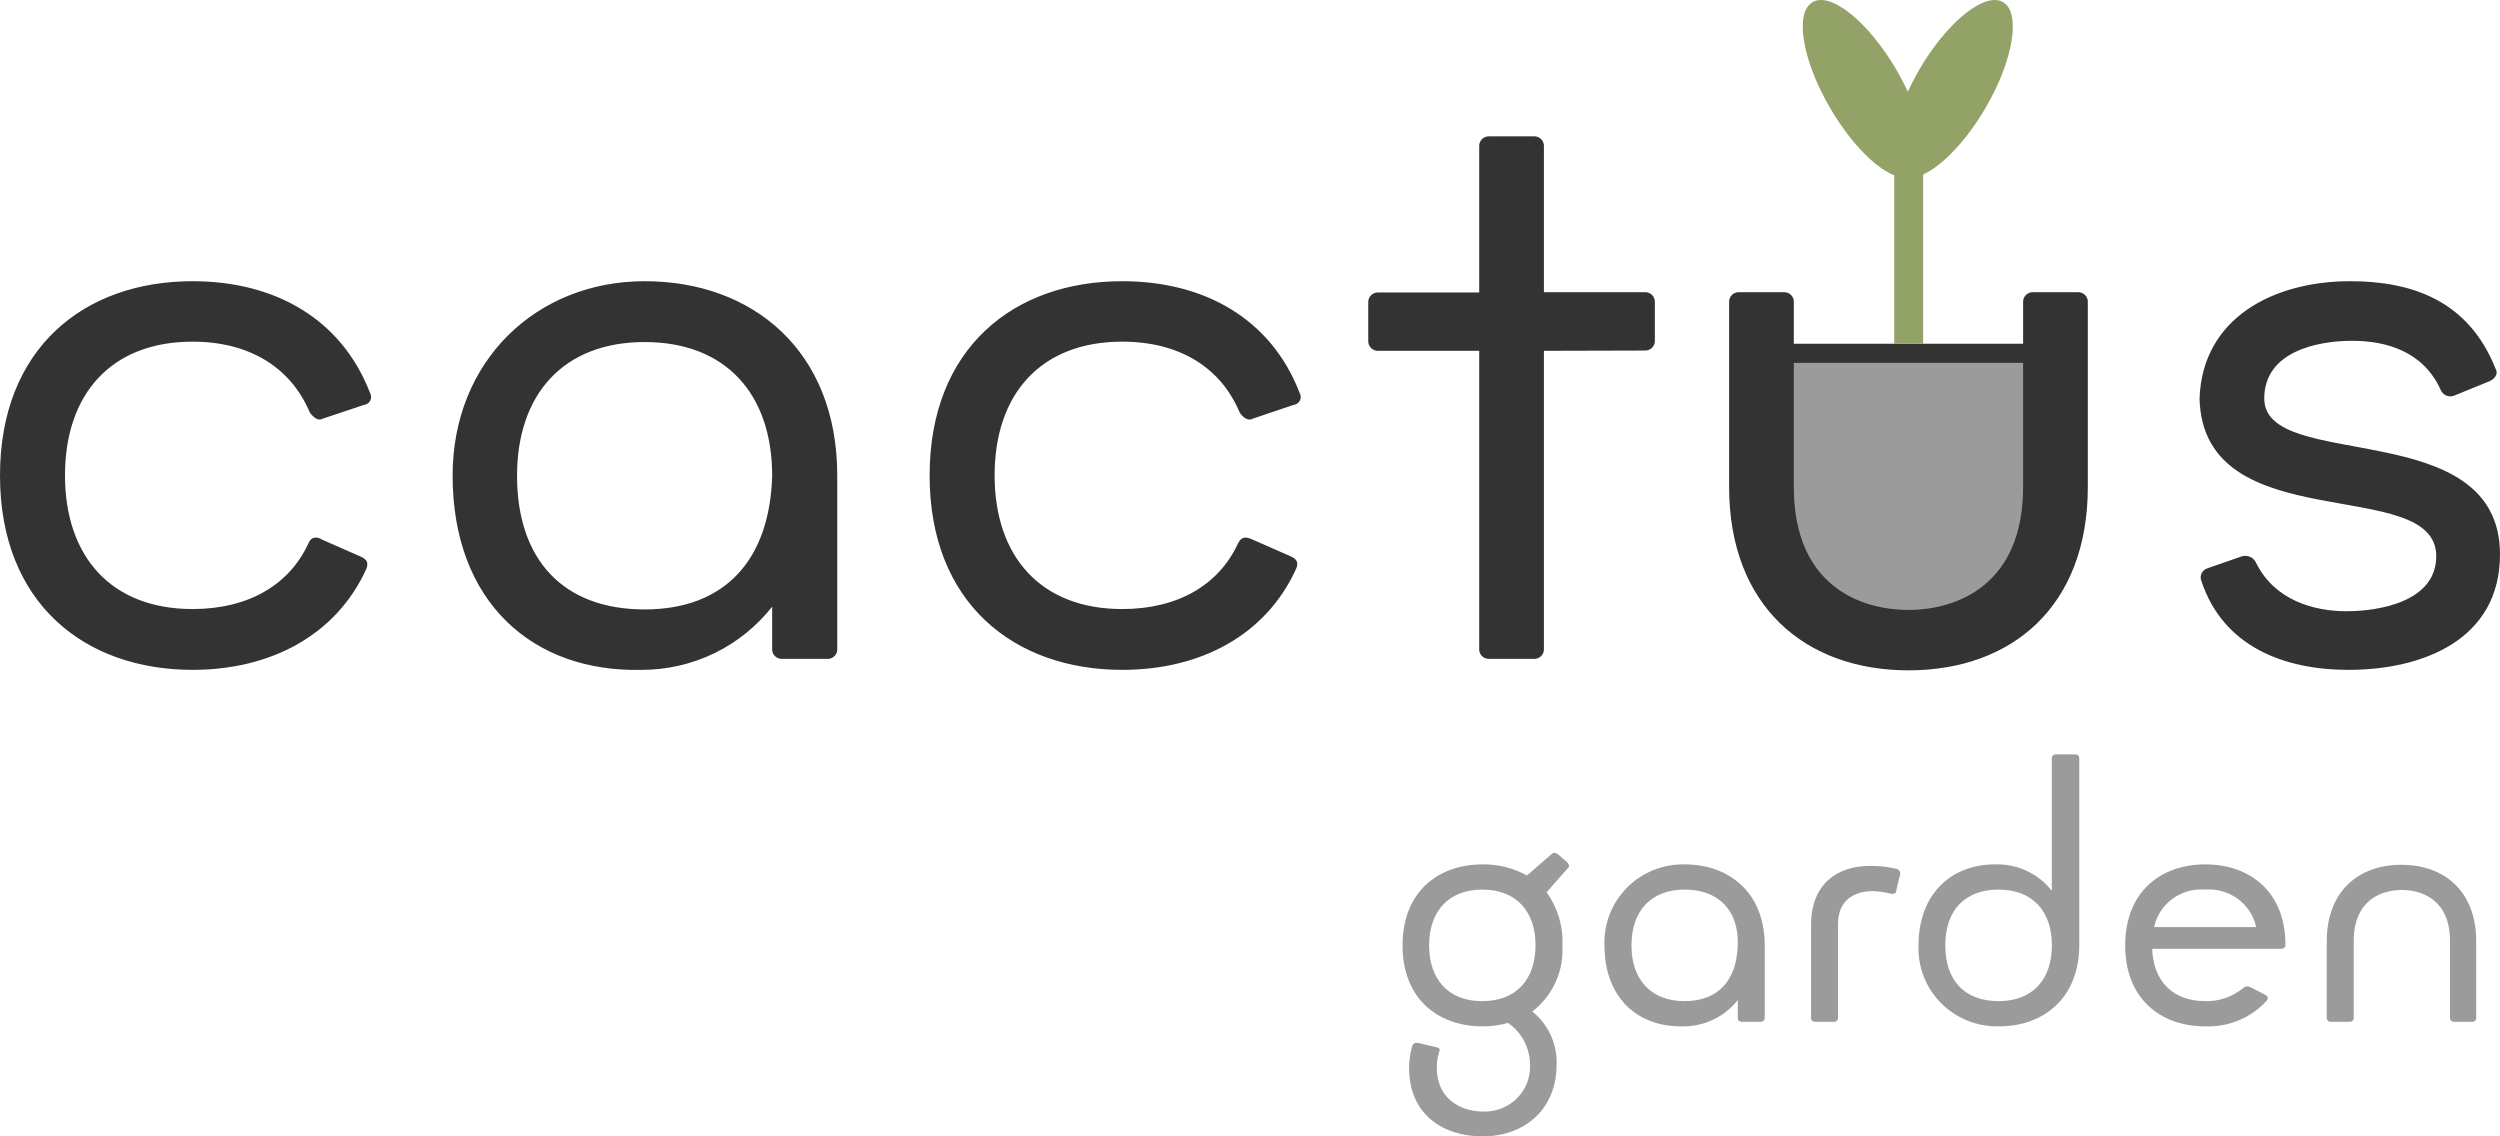 <svg width="110" height="50" viewBox="0 0 110 50" fill="none" xmlns="http://www.w3.org/2000/svg">
<path d="M76.78 23.071V15.545H90.763V23.071C90.763 23.071 87.445 28.058 83.983 28.151C80.394 28.243 76.78 23.071 76.78 23.071Z" fill="#9B9B9B"/>
<path d="M83.996 28.571C84.968 28.512 85.909 28.204 86.725 27.676C87.543 27.165 88.296 26.56 88.97 25.873C89.525 25.317 90.044 24.728 90.525 24.108C90.712 23.869 90.86 23.667 90.949 23.529L91.068 23.365C91.076 23.349 91.086 23.333 91.097 23.319L90.746 23.087L90.394 22.856L90.365 22.894L90.258 23.046C90.165 23.18 90.025 23.369 89.835 23.6C89.374 24.189 88.879 24.75 88.352 25.281C87.724 25.92 87.023 26.484 86.263 26.962C85.577 27.407 84.788 27.672 83.97 27.73L83.996 28.571ZM76.792 23.071L76.445 23.31L76.475 23.356L76.602 23.524C76.712 23.672 76.869 23.877 77.072 24.125C77.591 24.761 78.148 25.364 78.742 25.932C79.461 26.632 80.265 27.24 81.136 27.743C81.996 28.271 82.984 28.558 83.996 28.571L83.97 27.73C83.115 27.716 82.279 27.474 81.551 27.029C80.743 26.561 79.996 25.996 79.326 25.348C78.758 24.806 78.225 24.229 77.729 23.621C77.538 23.386 77.386 23.201 77.284 23.05C77.229 22.982 77.191 22.928 77.165 22.89L77.136 22.852L76.792 23.071ZM90.763 15.125H76.78V15.965H90.763V15.125ZM91.186 23.071V15.545H90.339V23.071H91.186ZM76.356 15.545V23.071H77.203V15.545H76.356ZM90.763 15.545H91.186V15.125H90.763V15.545ZM90.763 23.071L91.115 23.302L91.186 23.197V23.071H90.763ZM76.78 23.071H76.356V23.201L76.432 23.31L76.78 23.071ZM76.78 15.545V15.125H76.356V15.545H76.78Z" fill="#333333"/>
<path d="M84.619 5.881H83.347V15.125H84.619V5.881Z" fill="#93A267"/>
<path d="M97.144 24.999L98.653 24.474C98.771 24.442 98.898 24.453 99.01 24.504C99.121 24.556 99.211 24.645 99.263 24.756C100.076 26.411 101.805 26.894 103.246 26.894C104.686 26.894 107.195 26.474 107.195 24.474C107.195 20.844 96.941 23.789 96.78 17.537C96.903 13.986 100.034 12.373 103.411 12.373C106.178 12.373 108.619 13.259 109.797 16.205C109.919 16.407 109.839 16.625 109.551 16.768L107.966 17.415C107.858 17.452 107.74 17.448 107.634 17.403C107.529 17.358 107.445 17.275 107.398 17.171C106.623 15.436 104.958 14.995 103.492 14.995C102.025 14.995 99.627 15.436 99.627 17.537C99.627 20.802 110 18.222 110 24.394C110 28.142 106.61 29.474 103.331 29.474C100.521 29.474 97.822 28.466 96.86 25.562C96.838 25.507 96.827 25.448 96.83 25.389C96.832 25.329 96.847 25.271 96.874 25.218C96.901 25.164 96.939 25.117 96.986 25.08C97.032 25.042 97.086 25.015 97.144 24.999ZM89.017 21.428V13.302C89.013 13.242 89.022 13.183 89.043 13.127C89.065 13.071 89.098 13.021 89.14 12.978C89.183 12.936 89.234 12.904 89.29 12.883C89.346 12.861 89.406 12.852 89.466 12.856H91.419C91.479 12.853 91.539 12.863 91.594 12.884C91.65 12.905 91.701 12.938 91.743 12.98C91.784 13.022 91.817 13.072 91.838 13.128C91.859 13.183 91.868 13.242 91.864 13.302V21.428C91.864 26.672 88.53 29.495 83.975 29.495C79.419 29.495 76.081 26.651 76.081 21.428V13.302C76.077 13.242 76.086 13.183 76.107 13.127C76.128 13.071 76.161 13.021 76.204 12.978C76.246 12.936 76.297 12.904 76.353 12.883C76.41 12.861 76.47 12.852 76.53 12.856H78.483C78.543 12.853 78.602 12.863 78.658 12.884C78.714 12.905 78.764 12.938 78.806 12.98C78.848 13.022 78.881 13.072 78.902 13.128C78.923 13.183 78.932 13.242 78.928 13.302V21.428C78.928 25.743 81.818 26.836 83.975 26.836C86.131 26.836 89.017 25.722 89.017 21.428ZM67.932 15.436V28.546C67.936 28.605 67.927 28.665 67.906 28.72C67.884 28.776 67.851 28.827 67.809 28.869C67.766 28.911 67.715 28.944 67.659 28.965C67.603 28.986 67.543 28.995 67.483 28.991H65.534C65.474 28.995 65.414 28.986 65.358 28.965C65.302 28.944 65.251 28.911 65.208 28.869C65.166 28.827 65.133 28.776 65.111 28.72C65.09 28.665 65.081 28.605 65.085 28.546V15.436H60.653C60.593 15.44 60.533 15.431 60.477 15.41C60.422 15.389 60.371 15.357 60.328 15.315C60.286 15.274 60.253 15.223 60.231 15.168C60.21 15.113 60.2 15.054 60.203 14.995V13.314C60.2 13.255 60.209 13.195 60.23 13.139C60.251 13.084 60.284 13.033 60.327 12.991C60.369 12.949 60.42 12.916 60.476 12.895C60.532 12.874 60.593 12.865 60.653 12.869H65.085V6.444C65.081 6.385 65.09 6.325 65.111 6.269C65.133 6.214 65.166 6.163 65.208 6.121C65.251 6.079 65.302 6.046 65.358 6.025C65.414 6.004 65.474 5.995 65.534 5.999H67.483C67.543 5.995 67.603 6.004 67.659 6.025C67.715 6.046 67.766 6.079 67.809 6.121C67.851 6.163 67.884 6.214 67.906 6.269C67.927 6.325 67.936 6.385 67.932 6.444V12.856H72.364C72.424 12.852 72.484 12.861 72.541 12.883C72.597 12.904 72.648 12.936 72.69 12.978C72.733 13.021 72.766 13.071 72.787 13.127C72.808 13.183 72.817 13.242 72.814 13.302V14.982C72.817 15.041 72.807 15.101 72.786 15.156C72.764 15.211 72.731 15.261 72.689 15.303C72.646 15.344 72.595 15.377 72.54 15.397C72.484 15.418 72.424 15.427 72.364 15.424L67.932 15.436ZM55.03 23.705L56.78 24.474C57.064 24.596 57.148 24.756 57.025 25.037C55.682 27.979 52.788 29.474 49.377 29.474C44.619 29.474 40.903 26.533 40.903 20.924C40.903 15.314 44.606 12.373 49.377 12.373C52.996 12.373 55.928 14.024 57.186 17.293C57.216 17.345 57.232 17.403 57.232 17.463C57.233 17.522 57.218 17.581 57.19 17.633C57.162 17.686 57.12 17.73 57.07 17.762C57.02 17.795 56.962 17.814 56.903 17.819L55.114 18.424C54.911 18.545 54.665 18.344 54.542 18.142C53.729 16.205 51.941 15.033 49.377 15.033C45.797 15.033 43.763 17.335 43.763 20.915C43.763 24.495 45.797 26.798 49.377 26.798C51.818 26.798 53.614 25.747 54.462 23.932C54.585 23.667 54.746 23.588 55.03 23.705ZM28.364 26.815C31.902 26.815 33.873 24.634 33.975 20.932C33.975 17.344 31.941 15.05 28.364 15.05C24.788 15.05 22.75 17.352 22.75 20.932C22.75 24.634 24.784 26.815 28.364 26.815ZM28.364 12.373C33.123 12.373 36.839 15.436 36.839 20.924V28.546C36.843 28.606 36.834 28.667 36.812 28.724C36.79 28.78 36.755 28.832 36.712 28.874C36.668 28.916 36.615 28.949 36.557 28.969C36.5 28.989 36.438 28.997 36.377 28.991H34.424C34.364 28.995 34.304 28.986 34.248 28.965C34.191 28.944 34.14 28.911 34.098 28.869C34.055 28.827 34.022 28.776 34.001 28.72C33.98 28.665 33.971 28.605 33.975 28.546V26.693C33.295 27.558 32.426 28.259 31.433 28.741C30.439 29.223 29.348 29.474 28.241 29.474C23.483 29.596 19.915 26.529 19.915 20.924C19.915 15.882 23.602 12.373 28.364 12.373ZM14.114 23.718L15.864 24.487C16.148 24.609 16.229 24.768 16.11 25.05C14.767 27.983 11.864 29.474 8.475 29.474C3.716 29.474 0 26.533 0 20.924C0 15.314 3.703 12.373 8.475 12.373C12.093 12.373 15.021 14.024 16.284 17.293C16.313 17.345 16.329 17.403 16.33 17.463C16.33 17.522 16.316 17.581 16.288 17.633C16.259 17.686 16.218 17.73 16.168 17.762C16.117 17.795 16.06 17.814 16 17.819L14.195 18.424C13.992 18.545 13.771 18.344 13.627 18.142C12.814 16.205 11.017 15.033 8.475 15.033C4.894 15.033 2.86 17.335 2.86 20.915C2.86 24.495 4.894 26.798 8.475 26.798C10.915 26.798 12.712 25.747 13.559 23.932C13.669 23.667 13.831 23.588 14.114 23.705V23.718Z" fill="#333333"/>
<path d="M107.801 44.773V41.411C107.801 39.613 106.597 39.159 105.682 39.159C104.767 39.159 103.563 39.613 103.563 41.411V44.773C103.566 44.798 103.563 44.823 103.555 44.847C103.546 44.87 103.533 44.892 103.515 44.91C103.497 44.927 103.475 44.941 103.451 44.949C103.428 44.958 103.402 44.961 103.377 44.958H102.563C102.538 44.961 102.513 44.958 102.489 44.949C102.465 44.941 102.444 44.927 102.426 44.91C102.408 44.892 102.394 44.87 102.386 44.847C102.377 44.823 102.374 44.798 102.377 44.773V41.411C102.377 39.227 103.767 38.05 105.665 38.05C107.563 38.05 108.953 39.227 108.953 41.411V44.773C108.956 44.798 108.953 44.823 108.944 44.847C108.936 44.87 108.922 44.892 108.905 44.91C108.887 44.927 108.865 44.941 108.841 44.949C108.817 44.958 108.792 44.961 108.767 44.958H107.953C107.931 44.956 107.909 44.949 107.889 44.939C107.87 44.928 107.852 44.914 107.838 44.897C107.824 44.88 107.813 44.86 107.807 44.839C107.8 44.817 107.798 44.795 107.801 44.773ZM97.034 39.142C96.52 39.098 96.008 39.241 95.593 39.544C95.178 39.847 94.889 40.29 94.779 40.79H99.271C99.162 40.293 98.875 39.853 98.464 39.55C98.052 39.247 97.544 39.102 97.034 39.142ZM99 43.428L99.695 43.781C99.715 43.792 99.733 43.807 99.748 43.825C99.762 43.843 99.772 43.864 99.776 43.887C99.781 43.91 99.781 43.933 99.776 43.955C99.77 43.978 99.76 43.999 99.746 44.017C99.407 44.394 98.988 44.692 98.519 44.889C98.05 45.087 97.543 45.179 97.034 45.16C95.051 45.16 93.508 43.933 93.508 41.596C93.508 39.26 95.051 38.033 97.034 38.033C99.017 38.033 100.559 39.26 100.559 41.563C100.562 41.588 100.559 41.613 100.55 41.636C100.542 41.66 100.528 41.682 100.51 41.699C100.493 41.717 100.471 41.731 100.447 41.739C100.423 41.747 100.398 41.75 100.373 41.748H94.695C94.746 43.16 95.593 44.05 97.034 44.05C97.639 44.066 98.229 43.863 98.695 43.479C98.733 43.439 98.782 43.413 98.837 43.404C98.891 43.395 98.947 43.403 98.996 43.428H99ZM87.945 44.05C89.436 44.05 90.284 43.092 90.284 41.596C90.284 40.1 89.436 39.142 87.945 39.142C86.453 39.142 85.593 40.05 85.593 41.596C85.593 43.143 86.441 44.05 87.941 44.05H87.945ZM90.487 33.193H91.301C91.326 33.19 91.351 33.193 91.375 33.201C91.399 33.21 91.421 33.223 91.438 33.241C91.456 33.259 91.47 33.28 91.478 33.304C91.487 33.328 91.49 33.353 91.487 33.378V41.596C91.487 43.882 89.945 45.16 87.962 45.16C87.489 45.172 87.018 45.088 86.579 44.913C86.14 44.737 85.742 44.475 85.409 44.141C85.077 43.807 84.817 43.408 84.646 42.971C84.475 42.533 84.396 42.065 84.415 41.596C84.415 39.294 85.907 37.983 87.89 38.033C88.351 38.033 88.806 38.138 89.22 38.339C89.634 38.54 89.996 38.832 90.279 39.193V33.378C90.277 33.353 90.28 33.328 90.288 33.304C90.297 33.28 90.31 33.259 90.328 33.241C90.346 33.223 90.368 33.21 90.392 33.201C90.415 33.193 90.441 33.19 90.466 33.193H90.487ZM83.602 38.487L83.432 39.193C83.432 39.311 83.33 39.344 83.212 39.327C82.946 39.256 82.673 39.216 82.398 39.21C81.602 39.21 80.873 39.596 80.873 40.655V44.773C80.875 44.798 80.872 44.823 80.864 44.847C80.856 44.87 80.842 44.892 80.824 44.91C80.806 44.927 80.784 44.941 80.761 44.949C80.737 44.958 80.711 44.961 80.686 44.958H79.873C79.848 44.961 79.822 44.958 79.798 44.949C79.775 44.941 79.753 44.927 79.735 44.91C79.717 44.892 79.703 44.87 79.695 44.847C79.687 44.823 79.684 44.798 79.686 44.773V40.706C79.686 38.89 80.839 38.1 82.279 38.1C82.682 38.095 83.084 38.14 83.474 38.235C83.585 38.302 83.635 38.369 83.602 38.487ZM74.123 44.05C75.597 44.05 76.411 43.143 76.462 41.596C76.513 40.05 75.614 39.142 74.123 39.142C72.631 39.142 71.784 40.1 71.784 41.596C71.784 43.092 72.631 44.05 74.123 44.05ZM74.123 38.033C76.106 38.033 77.648 39.294 77.648 41.596V44.773C77.651 44.798 77.648 44.823 77.639 44.847C77.631 44.87 77.617 44.892 77.599 44.91C77.582 44.927 77.56 44.941 77.536 44.949C77.512 44.958 77.487 44.961 77.462 44.958H76.648C76.623 44.961 76.598 44.958 76.574 44.949C76.55 44.941 76.528 44.927 76.51 44.91C76.493 44.892 76.479 44.87 76.47 44.847C76.462 44.823 76.459 44.798 76.462 44.773V44C76.179 44.361 75.816 44.653 75.402 44.854C74.988 45.055 74.533 45.159 74.072 45.16C72.089 45.21 70.597 43.933 70.597 41.596C70.579 41.129 70.657 40.663 70.826 40.227C70.996 39.791 71.254 39.394 71.584 39.06C71.914 38.726 72.31 38.463 72.746 38.286C73.183 38.11 73.651 38.024 74.123 38.033ZM65.224 44.05C66.716 44.05 67.563 43.092 67.563 41.596C67.563 40.1 66.716 39.142 65.224 39.142C63.733 39.142 62.881 40.1 62.881 41.596C62.881 43.092 63.729 44.05 65.22 44.05H65.224ZM68.746 41.596C68.78 42.151 68.678 42.706 68.448 43.213C68.217 43.719 67.866 44.163 67.424 44.504C67.771 44.786 68.048 45.143 68.233 45.548C68.418 45.953 68.507 46.396 68.491 46.84C68.491 48.807 67.085 50 65.237 50C63.474 50 62 49.025 62 46.992C62.002 46.668 62.048 46.346 62.135 46.033C62.186 45.916 62.254 45.865 62.373 45.882L63.22 46.084C63.339 46.101 63.373 46.168 63.322 46.286C63.251 46.503 63.217 46.73 63.22 46.958C63.22 48.521 64.491 48.907 65.237 48.907C65.514 48.921 65.791 48.876 66.05 48.777C66.309 48.678 66.544 48.526 66.741 48.331C66.937 48.137 67.09 47.904 67.19 47.647C67.29 47.39 67.335 47.115 67.322 46.84C67.319 46.481 67.23 46.127 67.062 45.809C66.894 45.49 66.652 45.216 66.356 45.008C65.992 45.11 65.615 45.161 65.237 45.16C63.254 45.16 61.712 43.933 61.712 41.596C61.712 39.26 63.254 38.033 65.237 38.033C65.919 38.023 66.591 38.191 67.186 38.521L68.271 37.58C68.356 37.495 68.441 37.512 68.542 37.58L68.966 37.949C69.051 38.05 69.068 38.134 68.966 38.218L68.051 39.26C68.541 39.939 68.786 40.762 68.746 41.596Z" fill="#9B9B9B"/>
<path fill-rule="evenodd" clip-rule="evenodd" d="M83.945 4.032C83.797 3.717 83.632 3.398 83.445 3.074C82.216 0.973 80.568 -0.371 79.759 0.091C78.949 0.553 79.293 2.637 80.521 4.747C81.627 6.646 83.064 7.919 83.945 7.818C84.793 7.919 86.259 6.646 87.365 4.747C88.593 2.646 88.932 0.545 88.127 0.091C87.322 -0.363 85.67 0.965 84.441 3.074C84.254 3.399 84.089 3.719 83.945 4.032Z" fill="#93A267"/>
</svg>
